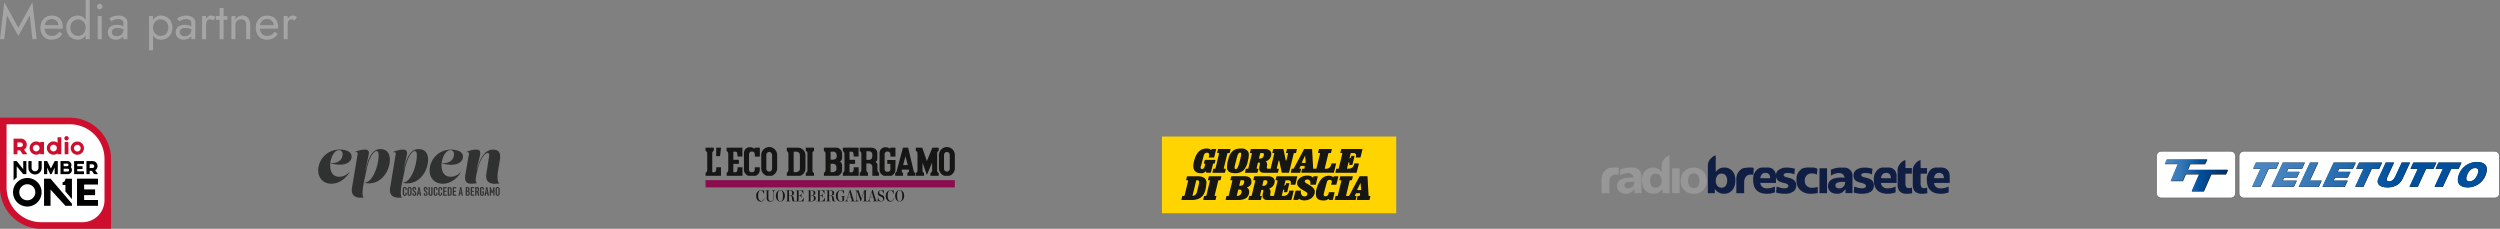 <svg xmlns="http://www.w3.org/2000/svg" xmlns:xlink="http://www.w3.org/1999/xlink" width="1194.132" height="109.272" viewBox="0 0 1194.132 109.272">
  <rect x="0" y="0" width="1194.132" height="109.272" fill="#808080" stroke="none"/>
  <defs>
    <clipPath id="clip-path">
      <rect id="Rettangolo_595" data-name="Rettangolo 595" width="119.086" height="26.073" fill="none"/>
    </clipPath>
    <clipPath id="clip-path-2">
      <rect id="Rettangolo_596" data-name="Rettangolo 596" width="119.086" height="13.756" fill="none"/>
    </clipPath>
    <clipPath id="clip-path-4">
      <rect id="Rettangolo_599" data-name="Rettangolo 599" width="166.299" height="18.333" fill="none"/>
    </clipPath>
    <clipPath id="clip-path-5">
      <rect id="Rettangolo_601" data-name="Rettangolo 601" width="111.908" height="36.656" fill="none"/>
    </clipPath>
    <clipPath id="clip-path-6">
      <rect id="Rettangolo_602" data-name="Rettangolo 602" width="86.921" height="23.215" transform="translate(0 0)" fill="none"/>
    </clipPath>
    <radialGradient id="radial-gradient" cx="0.5" cy="0.5" r="0.695" gradientTransform="translate(0.205 0.1) scale(0.591 0.8)" gradientUnits="objectBoundingBox">
      <stop offset="0" stop-color="#fff"/>
      <stop offset="0.99" stop-color="#fff"/>
    </radialGradient>
    <linearGradient id="linear-gradient" y1="0.5" x2="1" y2="0.5" gradientUnits="objectBoundingBox">
      <stop offset="0" stop-color="#4b87c2"/>
      <stop offset="0.11" stop-color="#4582be"/>
      <stop offset="0.27" stop-color="#3476b6"/>
      <stop offset="0.44" stop-color="#1861a8"/>
      <stop offset="0.56" stop-color="#004f9c"/>
      <stop offset="0.97" stop-color="#003166"/>
    </linearGradient>
    <linearGradient id="linear-gradient-2" y1="0.5" x2="1" y2="0.5" gradientUnits="objectBoundingBox">
      <stop offset="0" stop-color="#4b87c2"/>
      <stop offset="0.12" stop-color="#4582be"/>
      <stop offset="0.28" stop-color="#3476b6"/>
      <stop offset="0.47" stop-color="#1861a8"/>
      <stop offset="0.6" stop-color="#004f9c"/>
    </linearGradient>
  </defs>
  <g id="Raggruppa_820" data-name="Raggruppa 820" transform="translate(-74 -11257.768)">
    <path id="Tracciato_498" data-name="Tracciato 498" d="M4.248,14.648,9.72,24.44l5.472-9.792L16.44,26h2.04L16.44,8.36,9.72,20.528,3,8.36.96,26H3ZM25.512,26.24a6.385,6.385,0,0,0,3.084-.708,5.8,5.8,0,0,0,2.172-2.1l-1.56-.984a4.06,4.06,0,0,1-1.464,1.5,3.955,3.955,0,0,1-1.992.492,3.638,3.638,0,0,1-1.92-.48,3.018,3.018,0,0,1-1.2-1.392,5.387,5.387,0,0,1-.408-2.208,5.461,5.461,0,0,1,.24-1.68,3.375,3.375,0,0,1,.7-1.248,2.967,2.967,0,0,1,1.116-.768,3.943,3.943,0,0,1,1.476-.264,3.168,3.168,0,0,1,1.632.408,2.9,2.9,0,0,1,1.092,1.128,3.483,3.483,0,0,1,.4,1.7,1.587,1.587,0,0,1-.072.42,1.636,1.636,0,0,1-.144.372l.768-1.1H21.5V20.96h9.432q0-.048.012-.228t.012-.348a6.8,6.8,0,0,0-.624-3.024A4.514,4.514,0,0,0,28.548,15.4a5.425,5.425,0,0,0-2.8-.684,5.749,5.749,0,0,0-2.232.42,5.021,5.021,0,0,0-1.728,1.176,5.279,5.279,0,0,0-1.116,1.812,6.655,6.655,0,0,0-.4,2.352,6.523,6.523,0,0,0,.66,3,4.983,4.983,0,0,0,1.848,2.028A5.086,5.086,0,0,0,25.512,26.24ZM41.88,7.28V26H43.8V7.28Zm-9.24,13.2a6.067,6.067,0,0,0,.744,3.072,5.18,5.18,0,0,0,1.992,1.992,5.523,5.523,0,0,0,2.736.7,4.415,4.415,0,0,0,1.884-.4A4.132,4.132,0,0,0,41.46,24.7a5.339,5.339,0,0,0,.948-1.812,8.025,8.025,0,0,0,.336-2.412,8.025,8.025,0,0,0-.336-2.412,5.339,5.339,0,0,0-.948-1.812A4.132,4.132,0,0,0,40,15.116a4.415,4.415,0,0,0-1.884-.4,5.523,5.523,0,0,0-2.736.7,5.2,5.2,0,0,0-1.992,1.98A6.051,6.051,0,0,0,32.64,20.48Zm1.944,0a4.233,4.233,0,0,1,.516-2.16,3.428,3.428,0,0,1,1.38-1.344,3.95,3.95,0,0,1,1.872-.456,3.181,3.181,0,0,1,1.248.264,3.674,3.674,0,0,1,1.14.768,3.769,3.769,0,0,1,.828,1.236,4.744,4.744,0,0,1,0,3.384,3.769,3.769,0,0,1-.828,1.236,3.674,3.674,0,0,1-1.14.768,3.181,3.181,0,0,1-1.248.264,3.95,3.95,0,0,1-1.872-.456A3.428,3.428,0,0,1,35.1,22.64,4.233,4.233,0,0,1,34.584,20.48ZM47.28,10.4a1.315,1.315,0,0,0,2.256.924,1.315,1.315,0,0,0-1.86-1.86A1.254,1.254,0,0,0,47.28,10.4Zm.36,4.56V26h1.92V14.96Zm6.744,7.632a1.817,1.817,0,0,1,.288-1.032,1.856,1.856,0,0,1,.876-.672,4.083,4.083,0,0,1,1.524-.24,6.916,6.916,0,0,1,1.9.252,5.9,5.9,0,0,1,1.728.828V20.6a3.4,3.4,0,0,0-.648-.564,4.923,4.923,0,0,0-1.284-.624,6.242,6.242,0,0,0-2-.276,5.538,5.538,0,0,0-2.316.444,3.413,3.413,0,0,0-1.488,1.236,3.7,3.7,0,0,0,.012,3.792,3.443,3.443,0,0,0,1.4,1.212,4.3,4.3,0,0,0,1.884.42,5.344,5.344,0,0,0,1.836-.336,3.867,3.867,0,0,0,1.56-1.032,2.5,2.5,0,0,0,.636-1.752L59.9,21.68a2.777,2.777,0,0,1-.42,1.524,2.834,2.834,0,0,1-1.128,1.02,3.471,3.471,0,0,1-1.6.36,3.153,3.153,0,0,1-1.236-.228,1.827,1.827,0,0,1-.84-.684A1.92,1.92,0,0,1,54.384,22.592ZM54.1,17.5q.264-.192.72-.456a5.049,5.049,0,0,1,1.116-.456,5.278,5.278,0,0,1,1.476-.192,4.651,4.651,0,0,1,.96.1,2.48,2.48,0,0,1,.8.312,1.473,1.473,0,0,1,.54.588,2.06,2.06,0,0,1,.192.948V26h1.92V18.08a3.022,3.022,0,0,0-.54-1.824,3.4,3.4,0,0,0-1.512-1.14,5.983,5.983,0,0,0-2.268-.4,6.809,6.809,0,0,0-2.628.456,8.528,8.528,0,0,0-1.716.912ZM74.064,31.28V14.96h-1.92V31.28Zm9.24-10.8A6.051,6.051,0,0,0,82.56,17.4a5.228,5.228,0,0,0-1.98-1.98,5.5,5.5,0,0,0-2.748-.7,4.415,4.415,0,0,0-1.884.4,4.132,4.132,0,0,0-1.464,1.14,5.339,5.339,0,0,0-.948,1.812A8.025,8.025,0,0,0,73.2,20.48a8.025,8.025,0,0,0,.336,2.412,5.339,5.339,0,0,0,.948,1.812,4.132,4.132,0,0,0,1.464,1.14,4.415,4.415,0,0,0,1.884.4,5.5,5.5,0,0,0,2.748-.7,5.205,5.205,0,0,0,1.98-1.992A6.067,6.067,0,0,0,83.3,20.48Zm-1.944,0a4.233,4.233,0,0,1-.516,2.16,3.45,3.45,0,0,1-1.368,1.344,3.929,3.929,0,0,1-1.884.456,3.181,3.181,0,0,1-1.248-.264,3.674,3.674,0,0,1-1.14-.768,3.768,3.768,0,0,1-.828-1.236,4.744,4.744,0,0,1,0-3.384,3.768,3.768,0,0,1,.828-1.236,3.674,3.674,0,0,1,1.14-.768,3.181,3.181,0,0,1,1.248-.264,3.929,3.929,0,0,1,1.884.456,3.45,3.45,0,0,1,1.368,1.344A4.233,4.233,0,0,1,81.36,20.48Zm5.448,2.112A1.817,1.817,0,0,1,87.1,21.56a1.856,1.856,0,0,1,.876-.672,4.083,4.083,0,0,1,1.524-.24,6.916,6.916,0,0,1,1.9.252,5.9,5.9,0,0,1,1.728.828V20.6a3.4,3.4,0,0,0-.648-.564,4.923,4.923,0,0,0-1.284-.624,6.242,6.242,0,0,0-2-.276,5.538,5.538,0,0,0-2.316.444,3.413,3.413,0,0,0-1.488,1.236,3.7,3.7,0,0,0,.012,3.792,3.443,3.443,0,0,0,1.4,1.212,4.3,4.3,0,0,0,1.884.42,5.344,5.344,0,0,0,1.836-.336,3.867,3.867,0,0,0,1.56-1.032,2.5,2.5,0,0,0,.636-1.752l-.384-1.44a2.777,2.777,0,0,1-.42,1.524,2.834,2.834,0,0,1-1.128,1.02,3.471,3.471,0,0,1-1.6.36,3.153,3.153,0,0,1-1.236-.228,1.827,1.827,0,0,1-.84-.684A1.92,1.92,0,0,1,86.808,22.592ZM86.52,17.5q.264-.192.72-.456a5.049,5.049,0,0,1,1.116-.456,5.278,5.278,0,0,1,1.476-.192,4.651,4.651,0,0,1,.96.1,2.48,2.48,0,0,1,.8.312,1.473,1.473,0,0,1,.54.588,2.06,2.06,0,0,1,.192.948V26h1.92V18.08a3.022,3.022,0,0,0-.54-1.824,3.4,3.4,0,0,0-1.512-1.14,5.983,5.983,0,0,0-2.268-.4,6.809,6.809,0,0,0-2.628.456,8.528,8.528,0,0,0-1.716.912ZM99.408,14.96h-1.92V26h1.92Zm3.336,2.112,1.056-1.584a2.173,2.173,0,0,0-.948-.612,3.84,3.84,0,0,0-1.116-.156,2.4,2.4,0,0,0-1.512.6,4.382,4.382,0,0,0-1.212,1.62,5.555,5.555,0,0,0-.468,2.34h.864a5.856,5.856,0,0,1,.156-1.416,1.878,1.878,0,0,1,.564-.984,1.646,1.646,0,0,1,1.128-.36,2.046,2.046,0,0,1,.792.132A3.415,3.415,0,0,1,102.744,17.072Zm1.3-2.112v1.8h5.52v-1.8Zm1.8-3.84V26h1.92V11.12Zm12.72,8.16V26h1.92V19.04a5.214,5.214,0,0,0-.468-2.3,3.545,3.545,0,0,0-1.308-1.488,3.706,3.706,0,0,0-5.3,1.44V14.96h-1.92V26h1.92V19.28a2.907,2.907,0,0,1,.348-1.44,2.449,2.449,0,0,1,.984-.972,3.026,3.026,0,0,1,1.476-.348,2.508,2.508,0,0,1,1.3.312,1.92,1.92,0,0,1,.792.924A3.856,3.856,0,0,1,118.56,19.28Zm9.792,6.96a6.385,6.385,0,0,0,3.084-.708,5.8,5.8,0,0,0,2.172-2.1l-1.56-.984a4.06,4.06,0,0,1-1.464,1.5,3.955,3.955,0,0,1-1.992.492,3.638,3.638,0,0,1-1.92-.48,3.018,3.018,0,0,1-1.2-1.392,5.387,5.387,0,0,1-.408-2.208,5.461,5.461,0,0,1,.24-1.68,3.375,3.375,0,0,1,.7-1.248,2.967,2.967,0,0,1,1.116-.768,3.943,3.943,0,0,1,1.476-.264,3.168,3.168,0,0,1,1.632.408,2.9,2.9,0,0,1,1.092,1.128,3.483,3.483,0,0,1,.4,1.7,1.587,1.587,0,0,1-.072.42,1.637,1.637,0,0,1-.144.372l.768-1.1h-7.92V20.96h9.432q0-.048.012-.228t.012-.348a6.8,6.8,0,0,0-.624-3.024,4.514,4.514,0,0,0-1.788-1.956,5.425,5.425,0,0,0-2.8-.684,5.749,5.749,0,0,0-2.232.42,5.021,5.021,0,0,0-1.728,1.176,5.279,5.279,0,0,0-1.116,1.812,6.655,6.655,0,0,0-.4,2.352,6.523,6.523,0,0,0,.66,3,4.983,4.983,0,0,0,1.848,2.028A5.086,5.086,0,0,0,128.352,26.24ZM138.36,14.96h-1.92V26h1.92Zm3.336,2.112,1.056-1.584a2.173,2.173,0,0,0-.948-.612,3.84,3.84,0,0,0-1.116-.156,2.4,2.4,0,0,0-1.512.6,4.382,4.382,0,0,0-1.212,1.62,5.555,5.555,0,0,0-.468,2.34h.864a5.855,5.855,0,0,1,.156-1.416,1.878,1.878,0,0,1,.564-.984,1.646,1.646,0,0,1,1.128-.36,2.046,2.046,0,0,1,.792.132A3.415,3.415,0,0,1,141.7,17.072Z" transform="translate(73.04 11250.487)" fill="#a5a5a5"/>
    <g id="Raggruppa_819" data-name="Raggruppa 819" transform="translate(294 -6)">
      <g id="Raggruppa_814" data-name="Raggruppa 814" transform="translate(117 11333.987)">
        <g id="Raggruppa_736" data-name="Raggruppa 736" transform="translate(0 0)">
          <g id="Raggruppa_735" data-name="Raggruppa 735" clip-path="url(#clip-path)">
            <line id="Linea_31" data-name="Linea 31" x2="119.085" transform="translate(0 17.558)" fill="none" stroke="#8b0d4d" stroke-width="3.493"/>
          </g>
        </g>
        <g id="Raggruppa_738" data-name="Raggruppa 738" transform="translate(0 0)">
          <g id="Raggruppa_737" data-name="Raggruppa 737" clip-path="url(#clip-path-2)">
            <path id="Tracciato_370" data-name="Tracciato 370" d="M3.944.745v1.5s-.734.467-.734.891v9.138c0,.174.391.239.705.239a1.148,1.148,0,0,0,1.07-.728A7.08,7.08,0,0,0,5.137,10.1H7.378v4.248H.038V12.774s.768-.467.768-1.13V3.234c0-.6-.806-.989-.806-.989V.745Z" transform="translate(0 -0.425)" fill="#161615" fill-rule="evenodd"/>
            <path id="Tracciato_371" data-name="Tracciato 371" d="M11.83.745h2.279l-.466,4.043H11.755Z" transform="translate(-6.705 -0.425)" fill="#161615" fill-rule="evenodd"/>
            <path id="Tracciato_372" data-name="Tracciato 372" d="M30.992.745V4.983H28.663a9.609,9.609,0,0,0-.138-1.641,1.012,1.012,0,0,0-.97-.7c-.44,0-.881-.011-.881.109V6.526H29.33V8.493H26.674s-.013,3.564-.013,3.727c0,.217.214.293.818.293a1,1,0,0,0,1.033-.663,5.927,5.927,0,0,0,.151-1.749h2.38v4.27H23.488V12.73a1.489,1.489,0,0,0,.768-1.358V3.538a1.482,1.482,0,0,0-.781-1.206l0-1.587Z" transform="translate(-13.391 -0.425)" fill="#161615" fill-rule="evenodd"/>
            <path id="Tracciato_373" data-name="Tracciato 373" d="M47.748,1.014A3.137,3.137,0,0,0,45.543.258,2.758,2.758,0,0,0,42.7,3.032v8.16c0,1.086,1.07,3.031,3.815,3.031,3.1,0,3.752-2.206,3.752-3.053V9.812H47.875v1.315a1.265,1.265,0,0,1-1.4,1.054,1.239,1.239,0,0,1-1.347-1.054V3.521a1.319,1.319,0,0,1,1.353-1.228,1.377,1.377,0,0,1,1.417,1.2v1.25h2.4V.467H47.913Z" transform="translate(-24.357 -0.147)" fill="#161615" fill-rule="evenodd"/>
            <path id="Tracciato_374" data-name="Tracciato 374" d="M65.747,0a3.873,3.873,0,0,1,3.8,3.942v6.2a3.8,3.8,0,1,1-7.6,0v-6.2A3.873,3.873,0,0,1,65.747,0m0,2.353a1.428,1.428,0,0,1,1.372,1.478v6.42a1.376,1.376,0,1,1-2.744,0V3.832a1.428,1.428,0,0,1,1.372-1.478" transform="translate(-35.335 0)" fill="#161615" fill-rule="evenodd"/>
            <path id="Tracciato_375" data-name="Tracciato 375" d="M160.161.745V4.983h-2.329a9.607,9.607,0,0,0-.138-1.641,1.012,1.012,0,0,0-.97-.7c-.441,0-.881-.011-.881.109V6.526H158.5V8.493h-2.656s-.013,3.564-.013,3.727c0,.217.214.293.818.293a.994.994,0,0,0,1.032-.663,5.917,5.917,0,0,0,.151-1.749h2.38v4.27h-7.554V12.73a1.489,1.489,0,0,0,.768-1.358V3.538a1.482,1.482,0,0,0-.781-1.206l0-1.587Z" transform="translate(-87.069 -0.425)" fill="#161615" fill-rule="evenodd"/>
            <path id="Tracciato_376" data-name="Tracciato 376" d="M263.313,0a3.873,3.873,0,0,1,3.8,3.942v6.2a3.8,3.8,0,1,1-7.6,0v-6.2A3.873,3.873,0,0,1,263.313,0m0,2.353a1.428,1.428,0,0,1,1.373,1.478v6.42a1.376,1.376,0,1,1-2.745,0V3.832a1.428,1.428,0,0,1,1.372-1.478" transform="translate(-148.027 0)" fill="#161615" fill-rule="evenodd"/>
            <path id="Tracciato_377" data-name="Tracciato 377" d="M112.233,3.234c0-.6-.806-.989-.806-.989V.745h3.944v1.5s-.733.467-.733.891v8.823c0,.424.733.891.733.891v1.5h-3.944v-1.5s.806-.391.806-.989Z" transform="translate(-63.558 -0.425)" fill="#161615" fill-rule="evenodd"/>
            <path id="Tracciato_378" data-name="Tracciato 378" d="M198.516,1.014l.165-.547h2.392V4.738h-2.4V3.488a1.377,1.377,0,0,0-1.417-1.2A1.319,1.319,0,0,0,195.9,3.521v7.4a1.239,1.239,0,0,0,1.347,1.054,1.265,1.265,0,0,0,1.4-1.054V8.206h-1.488V6.346h3.932v1.86l-.052,2.965c0,.848-.655,3.053-3.752,3.053-2.745,0-3.815-1.945-3.815-3.031V3.032A2.758,2.758,0,0,1,196.311.258a3.135,3.135,0,0,1,2.206.756" transform="translate(-110.356 -0.147)" fill="#161615"/>
            <path id="Tracciato_379" data-name="Tracciato 379" d="M241.7.745h3.009v1.5s-.733.467-.733.891v8.823c0,.424.733.891.733.891v1.5h-3.944v-1.5s.806-.391.806-.989c0-.565,0-3.99,0-3.99l-2.491,5.919L237,7.87s-.006,3.664-.006,4.088.734.891.734.891v1.5h-3.944v-1.5s.806-.391.806-.989V3.234c0-.6-.806-.989-.806-.989V.745h3.085l2.209,6.413Z" transform="translate(-133.351 -0.425)" fill="#161615" fill-rule="evenodd"/>
            <path id="Tracciato_380" data-name="Tracciato 380" d="M99.265,10.931a3.758,3.758,0,0,1-3.426,3.44H90.356V12.73a1.49,1.49,0,0,0,.768-1.358V3.538a1.482,1.482,0,0,0-.781-1.206l0-1.587h5.493a3.652,3.652,0,0,1,3.426,3.892Zm-2.657-6.6c0-1.885-2.082-1.682-2.082-1.682-.44,0-.894-.011-.894.108l-.012,9.423c0,.217.214.293.818.293,0,0,2.171-.036,2.171-1.617Z" transform="translate(-51.533 -0.425)" fill="#161615" fill-rule="evenodd"/>
            <path id="Tracciato_381" data-name="Tracciato 381" d="M137.724,4.329A1.665,1.665,0,0,0,135.8,2.646l-1,0-.012,3.635c0,.217.314.215.918.215,0,0,2.015.043,2.015-1.539ZM140.3,9.162v2.374a3.011,3.011,0,0,1-3.19,2.834h-5.482V12.729a1.489,1.489,0,0,0,.768-1.358V3.537a1.483,1.483,0,0,0-.781-1.206l0-1.587h5.493a2.914,2.914,0,0,1,3.19,3.233v1.51a2.063,2.063,0,0,1-1.05,1.934,1.9,1.9,0,0,1,1.05,1.74m-2.677.95A1.665,1.665,0,0,0,135.7,8.431h-.9l-.012,3.747c0,.217.214.293.818.293,0,0,2.015-.036,2.015-1.617Z" transform="translate(-75.074 -0.425)" fill="#161615" fill-rule="evenodd"/>
            <path id="Tracciato_382" data-name="Tracciato 382" d="M179.932,8.976c0,.771-.015,2.4-.015,2.4a1.489,1.489,0,0,0,.768,1.358v1.641h-3.2V9.97a1.669,1.669,0,0,0-1.933-1.682h-.9l-.012,3.085a1.489,1.489,0,0,0,.768,1.358v1.641h-3.93V12.73a1.489,1.489,0,0,0,.768-1.358V3.538a1.483,1.483,0,0,0-.781-1.206l0-1.586H176.7c1.655,0,3.176.7,3.176,2.779V5.8a1.878,1.878,0,0,1-.955,1.806,1.5,1.5,0,0,1,1.016,1.366M177.46,4.884a1.58,1.58,0,0,1-1.8,1.682h-1l-.012-3.927c0-.217.314-.215.918-.215,0,0,1.892-.043,1.892,1.539Z" transform="translate(-97.81 -0.425)" fill="#161615" fill-rule="evenodd"/>
            <path id="Tracciato_383" data-name="Tracciato 383" d="M215.778,4.867l-1.144,4.2,2.263,0Zm-1.613,6.341a1.113,1.113,0,0,0-.192.655,1,1,0,0,0,.657.926v1.563h-3.767v-1.5s.66-.472.734-.891c.086-.488,2.982-11.212,2.982-11.212h2.482s2.557,10.724,2.642,11.212c.074.419.734.891.734.891v1.5H216.67V12.788s.806-.328.806-.926a1.111,1.111,0,0,0-.192-.655Z" transform="translate(-120.277 -0.427)" fill="#161615" fill-rule="evenodd"/>
          </g>
        </g>
        <g id="Raggruppa_740" data-name="Raggruppa 740" transform="translate(0 0)">
          <g id="Raggruppa_739" data-name="Raggruppa 739" clip-path="url(#clip-path)">
            <path id="Tracciato_384" data-name="Tracciato 384" d="M124.888,53.195c-.787,0-1.26-.675-1.26-2.588s.413-2.588,1.208-2.588,1.26.683,1.26,2.6-.42,2.581-1.208,2.581m-.022.15c1.17,0,2.153-1.14,2.153-2.746s-.953-2.723-2.153-2.723c-1.185,0-2.153,1.14-2.153,2.746s.945,2.723,2.153,2.723m-4.471,0c1.02,0,1.538-.72,1.823-1.6l-.135-.06c-.278.825-.757,1.388-1.455,1.388-.72,0-1.47-.69-1.47-2.483,0-1.838.615-2.573,1.305-2.573.623,0,1.043.578,1.44,1.643h.1V47.838h-.082l-.285.36a1.945,1.945,0,0,0-1.11-.323,2.543,2.543,0,0,0-2.288,2.783c0,1.681.923,2.686,2.16,2.686m-6.016.015h.1l.383-.36a2.235,2.235,0,0,0,1.1.33,1.558,1.558,0,0,0,1.568-1.71c0-.885-.638-1.2-1.283-1.471-.69-.285-1.163-.54-1.163-1.193a.837.837,0,0,1,.825-.923c.5,0,.885.428,1.291,1.493h.113v-1.68h-.1l-.225.285a2.176,2.176,0,0,0-.975-.24,1.5,1.5,0,0,0-1.553,1.6c0,.878.645,1.163,1.291,1.44.735.3,1.215.578,1.215,1.275a.916.916,0,0,1-.931.975c-.66,0-1.088-.615-1.538-1.681h-.113ZM110.8,51.124l.72-2.266h.03l.653,2.266Zm1.808,1.373c.128.442.045.592-.57.63v.1h2.153v-.1c-.5-.075-.6-.2-.758-.751l-1.373-4.509h-.367l-1.35,4.1c-.255.773-.465,1.043-.9,1.156v.1h1.508v-.1c-.607-.113-.683-.338-.412-1.186l.217-.668h1.493Zm-9.047.728h1.718v-.1c-.645-.105-.78-.4-.78-1.1V48.468h.03l1.65,4.772h.2l1.523-4.764h.03V52.61c0,.33-.1.495-.638.518v.1h2.13v-.1c-.547-.023-.683-.2-.683-.518V48.6c0-.315.135-.5.683-.518V48h-1.553L106.6,51.964h-.03L105.241,48H103.56v.09c.548.022.758.36.758.87v3.069c0,.7-.157.99-.758,1.1Zm-3.413-2.1.72-2.266h.03l.653,2.266Zm1.808,1.373c.127.442.045.592-.571.63v.1h2.153v-.1c-.495-.075-.6-.2-.758-.751l-1.373-4.509h-.368l-1.35,4.1c-.255.773-.465,1.043-.9,1.156v.1H100.3v-.1c-.607-.113-.683-.338-.412-1.186l.217-.668h1.493Zm-5.236.848a3.028,3.028,0,0,0,1.605-.488V51.386c0-.405.09-.488.488-.518v-.1h-2v.1c.548.03.7.2.7.518v1.523a1.085,1.085,0,0,1-.787.285c-.713,0-1.418-.705-1.418-2.6s.66-2.581,1.351-2.581c.615,0,1.028.533,1.47,1.576h.1V47.838h-.082l-.285.345a2.033,2.033,0,0,0-1.141-.308A2.523,2.523,0,0,0,94.4,50.621c0,1.785,1.065,2.723,2.318,2.723m-5.537-2.671h.435c.743,0,.915.18.983.931l.06.713c.06.675.2.952.908.952a2.722,2.722,0,0,0,.683-.1v-.082c-.54-.007-.638-.1-.728-.787l-.045-.368c-.09-.788-.315-1.268-1.268-1.32v-.023c1-.165,1.365-.69,1.365-1.328,0-.7-.495-1.268-1.823-1.268H89.682v.09c.548.022.683.2.683.518V52.61c0,.323-.135.495-.683.518v.1h2.153v-.1c-.54-.023-.653-.188-.653-.518Zm0-.143V48.146H91.6c.848,0,1.1.45,1.1,1.148,0,.765-.18,1.238-1.02,1.238ZM85.2,53.225H89.12l.037-1.741-.113-.007c-.405,1.133-.728,1.6-1.643,1.6h-.7V50.6H87c.518,0,.78.187.967,1.005h.105V49.458h-.105c-.187.81-.45,1-.967,1H86.7V48.146h.72c.773,0,1.043.45,1.44,1.516l.113-.015L88.947,48H85.2v.09c.548.022.683.2.683.518V52.61c0,.323-.135.495-.683.518Zm-2.926-.15V50.531h.54c.8,0,1.1.5,1.1,1.23,0,.9-.24,1.313-1.058,1.313Zm0-2.685V48.146h.495c.773,0,.983.458.983,1.133,0,.69-.24,1.111-.953,1.111Zm-1.5,2.836h2.108c1.418,0,1.891-.766,1.891-1.493s-.5-1.2-1.486-1.268v-.022c.908-.1,1.306-.645,1.306-1.2,0-.63-.413-1.245-1.771-1.245H80.778v.09c.548.022.683.2.683.518V52.61c0,.323-.135.495-.683.518Zm-5.671,0h3.916l.037-1.741-.113-.007c-.4,1.133-.727,1.6-1.643,1.6h-.7V50.6H76.9c.518,0,.78.187.968,1.005h.1V49.458h-.1c-.188.81-.45,1-.968,1h-.293V48.146h.72c.772,0,1.043.45,1.44,1.516l.113-.015L78.85,48H75.106v.09c.547.022.683.2.683.518V52.61c0,.323-.135.495-.683.518Zm-3.1-2.551h.435c.743,0,.915.18.983.931l.06.713c.06.675.2.952.908.952a2.722,2.722,0,0,0,.683-.1v-.082c-.54-.007-.638-.1-.728-.787l-.045-.368c-.09-.788-.315-1.268-1.268-1.32v-.023c1-.165,1.365-.69,1.365-1.328,0-.7-.495-1.268-1.823-1.268H70.508v.09c.548.022.683.2.683.518V52.61c0,.323-.135.495-.683.518v.1h2.153v-.1c-.54-.023-.653-.188-.653-.518Zm0-.143V48.146h.412c.848,0,1.1.45,1.1,1.148,0,.765-.18,1.238-1.02,1.238Zm-4.1,2.663c-.788,0-1.26-.675-1.26-2.588s.413-2.588,1.208-2.588,1.26.683,1.26,2.6-.42,2.581-1.208,2.581m-.023.15c1.171,0,2.153-1.14,2.153-2.746s-.953-2.723-2.153-2.723c-1.185,0-2.153,1.14-2.153,2.746s.945,2.723,2.153,2.723m-4.786,0c1.148,0,1.62-.668,1.62-1.7V49.189c0-.7.12-.983.735-1.1V48H63.7v.09c.653.1.84.405.84,1.1v2.386a1.732,1.732,0,0,1-.338,1.185,1.046,1.046,0,0,1-.8.338c-.72,0-1.245-.353-1.245-1.41V48.6c0-.323.09-.5.63-.518V48h-2.13v.09c.547.022.683.2.683.518v3.173c0,1.035.63,1.568,1.763,1.568m-4.6,0c1.02,0,1.538-.72,1.823-1.6l-.135-.06c-.278.825-.758,1.388-1.455,1.388-.72,0-1.47-.69-1.47-2.483,0-1.838.615-2.573,1.305-2.573.623,0,1.043.578,1.44,1.643h.1V47.838H60.02l-.285.36a1.945,1.945,0,0,0-1.11-.323,2.543,2.543,0,0,0-2.288,2.783c0,1.681.923,2.686,2.16,2.686" transform="translate(-32.135 -27.287)" fill="#161615"/>
          </g>
        </g>
      </g>
      <g id="Raggruppa_815" data-name="Raggruppa 815" transform="translate(545 11337.987)">
        <g id="Raggruppa_742" data-name="Raggruppa 742" transform="translate(0 0)" clip-path="url(#clip-path-4)">
          <path id="Tracciato_385" data-name="Tracciato 385" d="M60.53,8.726h-.018a2.616,2.616,0,0,0-2.273,2.438.992.992,0,0,0-.036.312c-.043.037-.007.152-.019.22v.091a.829.829,0,0,0,0,.385v.092c.012.074-.024.195.019.238.006.068-.016.163.018.2.206,1.444.809,2.492,2.218,2.732.035.033.121.014.183.018a1.446,1.446,0,0,0,.513,0h.018a2.77,2.77,0,0,0,2.456-2.567c.031-.031.015-.108.018-.165.042-.026.007-.128.018-.183v-.055a1.773,1.773,0,0,0,0-.569v-.073c-.011-.068.023-.182-.018-.22a1.045,1.045,0,0,0-.037-.33,2.754,2.754,0,0,0-2.328-2.566h-.018c-.025-.042-.128-.007-.183-.018h-.33c-.062.012-.17-.023-.2.018m6.894,9.35h-3.3V16.115c-.129.03-.2.168-.275.256a5.493,5.493,0,0,1-2.292,1.65,6.028,6.028,0,0,1-3.85-.037c-2.128-.806-3.247-2.789-3.391-5.61a7.476,7.476,0,0,1,.7-3.776,4.821,4.821,0,0,1,2.255-2.255,5.866,5.866,0,0,1,3.795-.312,5.037,5.037,0,0,1,2.071,1.3c.186.182.31.432.55.568,0-.98,0-1.962,0-2.86a4.839,4.839,0,0,1,.11-1.32,5.782,5.782,0,0,1,1.7-2.567,4.147,4.147,0,0,1,1.741-1.1c.145-.037.159-.073.184.165.059.572,0,1.435,0,1.98,0,5.243,0,10.724,0,15.876" transform="translate(-34.992 -0.018)" fill="#979797"/>
          <path id="Tracciato_386" data-name="Tracciato 386" d="M8.3,16.57c-.072,1.1-.126,2.208-.183,3.318A5.333,5.333,0,0,0,6.507,19.7c-1.7.114-2.546,1.41-2.732,3.1-.19,1.726.066,3.9-.037,5.793H.017V24.068a12.626,12.626,0,0,1,.312-4.217,5.834,5.834,0,0,1,1.943-2.585,3.513,3.513,0,0,1,1.558-.715,18.1,18.1,0,0,1,2.145-.183,6.883,6.883,0,0,1,2.328.2" transform="translate(0 -10.538)" fill="#979797"/>
          <path id="Tracciato_387" data-name="Tracciato 387" d="M112.156,19.2h-.018c-1.431.182-2.066,1.161-2.273,2.567v.018a.793.793,0,0,0-.037.293v.037c-.042.043-.007.165-.018.238v.074a1.659,1.659,0,0,0,0,.55v.073c.012.074-.024.2.018.239a1.043,1.043,0,0,0,.037.33c.229,1.409.862,2.413,2.328,2.585h.018a1.888,1.888,0,0,0,.587,0h.018c1.507-.173,2.118-1.244,2.328-2.713.034-.039.012-.134.018-.2.042-.037.006-.152.018-.22v-.073a1.866,1.866,0,0,0,0-.587v-.073c-.011-.074.024-.2-.018-.238-.006-.068.015-.163-.018-.2a.565.565,0,0,0-.037-.238v-.018a2.553,2.553,0,0,0-2.237-2.438h-.018c-.044-.042-.165-.007-.239-.018h-.22c-.074.012-.2-.024-.239.018m.018-2.768a6.324,6.324,0,0,1,4.675,1.577,5.883,5.883,0,0,1,1.888,4.345,6.328,6.328,0,0,1-1.54,4.657,5.81,5.81,0,0,1-4.345,1.889,6.408,6.408,0,0,1-4.712-1.54,5.71,5.71,0,0,1-1.888-4.345c-.048-3.137,1.261-4.965,3.355-5.995a6.765,6.765,0,0,1,2.567-.587" transform="translate(-68.468 -10.582)" fill="#979797"/>
          <path id="Tracciato_388" data-name="Tracciato 388" d="M28.926,23.533a1.552,1.552,0,0,0,.018-.385c-.119.021-.235.046-.348.073h-.037a5.723,5.723,0,0,0-.733.018h-.2a4.63,4.63,0,0,0-.66.018h-.055c-.068.012-.183-.023-.22.018-.072.007-.175-.017-.22.018a.75.75,0,0,0-.275.037h-.018c-.944.132-1.718.433-1.888,1.338a1.259,1.259,0,0,0,0,.55c.159.751.766,1.055,1.631,1.1h.074a.539.539,0,0,0,.311,0h.055a2.783,2.783,0,0,0,2.567-2.695Zm3.5,5.06H29.109V26.649c-.133.021-.2.167-.275.257a4.7,4.7,0,0,1-2.163,1.723,5.966,5.966,0,0,1-3.795-.147,3.4,3.4,0,0,1-2.054-2.4,3.735,3.735,0,0,1,.9-3.373c1.411-1.412,4-1.653,6.948-1.5a2.664,2.664,0,0,0-.348-1.027,2.891,2.891,0,0,0-1.155-1.008,4.879,4.879,0,0,0-2.8.073,7.075,7.075,0,0,0-2.2.953v-2.8a10.854,10.854,0,0,1,4.051-.953,25.519,25.519,0,0,1,2.6,0,3.643,3.643,0,0,1,2.64,1.32,4.245,4.245,0,0,1,.972,2.97c0,2.468-.015,5.23,0,7.865" transform="translate(-13.362 -10.571)" fill="#979797"/>
          <rect id="Rettangolo_598" data-name="Rettangolo 598" width="3.611" height="11.935" transform="translate(104.076 6.142)" fill="#111e43"/>
          <path id="Tracciato_389" data-name="Tracciato 389" d="M94.774,17.323h3.575v11.9H94.756V17.378c0-.026,0-.052.018-.055" transform="translate(-61.06 -11.163)" fill="#979797"/>
          <path id="Tracciato_390" data-name="Tracciato 390" d="M149.172,8.708a2.313,2.313,0,0,0-2.09,1.247,3.823,3.823,0,0,0-.55,2.017c-.042.025-.007.128-.018.183a3.965,3.965,0,0,0,.495,1.98,2.629,2.629,0,0,0,.825.88.747.747,0,0,1,.165.092.594.594,0,0,0,.238.128,2.739,2.739,0,0,0,.917.2.481.481,0,0,0,.293,0,2.484,2.484,0,0,0,1.32-.422,2.105,2.105,0,0,0,.532-.532,4.047,4.047,0,0,0,.678-2.182,2.384,2.384,0,0,0,0-.66,3.662,3.662,0,0,0-.55-1.852,2.344,2.344,0,0,0-.641-.66,2.517,2.517,0,0,0-1.375-.422.324.324,0,0,0-.238,0m-2.621-.862c.122-.165.285-.289.4-.458a1.04,1.04,0,0,0,.184-.183,4.423,4.423,0,0,1,3.1-1.394h.256a5.013,5.013,0,0,1,5.133,3.923c.686,2.645.035,5.733-1.412,7.095a1.755,1.755,0,0,0-.238.238,4.973,4.973,0,0,1-3.392,1.265h-.367a5.053,5.053,0,0,1-3.5-1.54,1.752,1.752,0,0,0-.238-.238,4.246,4.246,0,0,1-.367-.44c-.063-.012-.037.319-.037.477,0,.495.015,1.052-.018,1.466-1.094-.012-2.237.025-3.3-.018V4.492a4.856,4.856,0,0,1,1.485-3.043,3.363,3.363,0,0,0,.33-.33A4.013,4.013,0,0,1,146.459,0h.055c.012,2.616-.025,5.28.018,7.865.016,0,.017-.007.018-.018" transform="translate(-91.992 0)" fill="#111e43"/>
          <path id="Tracciato_391" data-name="Tracciato 391" d="M263.351,26.824a5.981,5.981,0,0,1-1.577-4.125,8.962,8.962,0,0,1,.2-2.64,5.508,5.508,0,0,1,.99-1.852,5.147,5.147,0,0,1,1.467-1.375c1.17-.661,3.238-.561,5.152-.532a4.215,4.215,0,0,1,2.218.623c-.1.9-.174,1.818-.275,2.713-.074.046-.141-.043-.2-.073a4.942,4.942,0,0,0-1.907-.44,1.66,1.66,0,0,0-.55,0,3.143,3.143,0,0,0-2.108.806,1.5,1.5,0,0,0-.22.22,3.122,3.122,0,0,0-.807,2.126.908.908,0,0,0,0,.4,3.167,3.167,0,0,0,3.245,3.282,2.127,2.127,0,0,0,.623,0,13.07,13.07,0,0,0,2.31-.385c.043.917.006,1.913.018,2.86v.018a15.728,15.728,0,0,1-2.915.367h-.532a7.014,7.014,0,0,1-4.95-1.815,1.043,1.043,0,0,0-.184-.183" transform="translate(-168.68 -10.49)" fill="#111e43"/>
          <path id="Tracciato_392" data-name="Tracciato 392" d="M312.319,23.192a2.787,2.787,0,0,1-.843.074h-.459a2.206,2.206,0,0,0-.458.018,5.309,5.309,0,0,0-2.145.422,1.438,1.438,0,0,0-.586.587,1.561,1.561,0,0,0,.018,1.357,1.172,1.172,0,0,0,.44.422,2.277,2.277,0,0,0,1.027.256,1.157,1.157,0,0,0,.458,0,2.516,2.516,0,0,0,.9-.2.431.431,0,0,0,.2-.11.741.741,0,0,1,.165-.092,3.041,3.041,0,0,0,.88-.971,2.959,2.959,0,0,0,.4-1.394.754.754,0,0,0,0-.367m-.257-6.746a3.833,3.833,0,0,1,3.776,3.74v2.237a.673.673,0,0,0,0,.348v5.866h-3.355V26.694c-.256.257-.538.648-.825.935a3,3,0,0,0-.312.312,3.964,3.964,0,0,1-2.64.99h-.367c-2.458-.133-4.036-1.146-4.217-3.557v-.183c.192-3.041,2.615-3.85,5.7-4h.953c.055.042.189.006.275.018h.293a6.823,6.823,0,0,1,.7.018,2.5,2.5,0,0,0-1.5-2.017,4.571,4.571,0,0,0-2.475-.018,7.875,7.875,0,0,0-2.53,1.063V17.436a10.336,10.336,0,0,1,4.4-.99Z" transform="translate(-195.978 -10.598)" fill="#111e43"/>
          <path id="Tracciato_393" data-name="Tracciato 393" d="M338.459,19.991c.2-3.847,5.531-4.138,9.038-3.025-.1.882-.151,1.8-.238,2.695a7.093,7.093,0,0,0-2.97-.66.745.745,0,0,0-.367,0,2.309,2.309,0,0,0-1.576.422.849.849,0,0,0-.184.752c.14.555,1.123.76,1.742.935a19.126,19.126,0,0,1,2.072.6,3.244,3.244,0,0,1,2.2,3.135v.22c-.2,2.841-2.372,3.7-5.28,3.832h-.514a12.15,12.15,0,0,1-3.831-.6c.072-.961.162-1.9.238-2.86a11.923,11.923,0,0,0,2.6.77c.954.133,2.322.16,2.786-.421a1.067,1.067,0,0,0-.165-1.375,4.834,4.834,0,0,0-1.723-.678c-1.947-.49-3.772-1.036-3.832-3.355Z" transform="translate(-218.103 -10.568)" fill="#111e43"/>
          <path id="Tracciato_394" data-name="Tracciato 394" d="M442.536,18.851a2.2,2.2,0,0,0-.953.275,2.334,2.334,0,0,0-.862.916v.018a.431.431,0,0,0-.11.2,5.718,5.718,0,0,0-.312,1.1c1.485.043,3.05.006,4.565.018a.532.532,0,0,1,.2.018,2.945,2.945,0,0,0-.441-1.7.8.8,0,0,0-.183-.239c-.012,0-.022,0-.019-.018a1.184,1.184,0,0,0-.257-.22,2.326,2.326,0,0,0-1.209-.367.994.994,0,0,0-.422,0m-5.61,3.85a6.477,6.477,0,0,1,1.21-4.675,3.726,3.726,0,0,1,2.695-1.7c.425-.034.9-.018,1.431-.018a12.4,12.4,0,0,1,2.823.11,3.746,3.746,0,0,1,2.677,3.172,28.1,28.1,0,0,1,.055,2.86v.293c.012.068-.023.183.019.22v.7c-2.494.012-5.035-.025-7.5.018a2.826,2.826,0,0,0,3.061,2.549,2.129,2.129,0,0,0,.623,0,8.333,8.333,0,0,0,3.282-.862c.043.892.006,1.864.018,2.786v.018a11.023,11.023,0,0,1-3.7.66h-.495c-3.857-.183-5.987-2.091-6.178-5.94-.012-.056.023-.158-.019-.183" transform="translate(-281.536 -10.491)" fill="#111e43"/>
          <path id="Tracciato_395" data-name="Tracciato 395" d="M399.411,7.408a4.191,4.191,0,0,1,1.944-1.118v.7c.012.416-.025.88.018,1.265v1.87h3.061V12.8h-3.061c0,.878,0,1.995,0,3.117,0,1.84-.231,3.6,1.411,3.758a3.614,3.614,0,0,0,1.723-.275c.023.907.052,1.807.092,2.7a9.487,9.487,0,0,1-2.328.293h-.477a4.448,4.448,0,0,1-3.007-1.008,1.432,1.432,0,0,0-.22-.22,4.488,4.488,0,0,1-.935-3.062c0-1.939,0-4.008,0-5.977a10.484,10.484,0,0,1,.073-1.925,5.591,5.591,0,0,1,1.448-2.53,2.015,2.015,0,0,0,.257-.257" transform="translate(-256.23 -4.053)" fill="#111e43"/>
          <path id="Tracciato_396" data-name="Tracciato 396" d="M419.773,7.408a4.184,4.184,0,0,1,1.943-1.118v.752c.012.422-.025.892.018,1.283V10.1c.984.043,2.047.006,3.062.018V12.8h-3.044c-.033,1.213-.018,2.8-.018,4.143a4.8,4.8,0,0,0,.2,1.87,1.39,1.39,0,0,0,1.209.862,3.613,3.613,0,0,0,1.723-.275c.022.907.051,1.808.092,2.7a9.487,9.487,0,0,1-2.328.293h-.477c-2.479-.066-3.905-1.209-4.125-3.538-.072-.762-.036-1.631-.037-2.512,0-1.678,0-3.5,0-5.1a4.226,4.226,0,0,1,.458-2.09,7.086,7.086,0,0,1,1.063-1.485,2.062,2.062,0,0,0,.257-.257" transform="translate(-269.35 -4.053)" fill="#111e43"/>
          <path id="Tracciato_397" data-name="Tracciato 397" d="M182.751,17.663a4.165,4.165,0,0,1,1.907-1.1,19.249,19.249,0,0,1,2.749-.22h.55a4.619,4.619,0,0,1,1.357.2c-.051,1.129-.11,2.249-.184,3.355a3.533,3.533,0,0,0-3.226.458,4,4,0,0,0-1.137,2.951c-.042.031-.007.14-.018.2v5.1h-3.74v-6.16a7.026,7.026,0,0,1,.348-2.732,6.226,6.226,0,0,1,1.21-1.87,1.045,1.045,0,0,0,.184-.183" transform="translate(-116.642 -10.532)" fill="#111e43"/>
          <path id="Tracciato_398" data-name="Tracciato 398" d="M209.252,18.868c-1.432.15-2,1.168-2.237,2.512,1.479.042,3.037.006,4.547.018a.76.76,0,0,1,.22.018c-.042-1.516-.657-2.459-2.127-2.548a.9.9,0,0,0-.4,0m-3.795-1.522A3.73,3.73,0,0,1,207,16.43a10.053,10.053,0,0,1,2.328-.11,11.474,11.474,0,0,1,2.347.092,3.392,3.392,0,0,1,1.577.843,1.021,1.021,0,0,0,.184.184A4.141,4.141,0,0,1,214.5,19.8a3.339,3.339,0,0,1,.825-1.925,1.039,1.039,0,0,0,.183-.183,6.037,6.037,0,0,1,3.648-1.357,13.292,13.292,0,0,1,4.382.568c-.07.9-.154,1.777-.22,2.677-.1.021-.2-.069-.293-.11a7.2,7.2,0,0,0-2.695-.532.763.763,0,0,0-.367,0,2.794,2.794,0,0,0-1.338.257.816.816,0,0,0-.385.99c.138.353.658.538,1.081.678.475.157.936.256,1.375.367a6.255,6.255,0,0,1,2.42,1.081,3.2,3.2,0,0,1,1.1,2.4,3.413,3.413,0,0,1-.862,2.586,1.024,1.024,0,0,0-.183.183,6.253,6.253,0,0,1-4.217,1.357h-.532a12.321,12.321,0,0,1-3.832-.605c.087-.939.174-1.879.238-2.842a17.481,17.481,0,0,0,2.383.715c1.024.18,2.742.266,3.117-.568a1.049,1.049,0,0,0,0-.843c-.334-.7-1.57-.912-2.493-1.137-1.62-.393-2.993-1.035-3.281-2.768,0-.053,0-.093-.037-.11.012.642-.024,1.332.019,1.943v1.045H207.95c-.213,0-.817-.064-.917.037-.006.006,0,.029,0,.037a2.85,2.85,0,0,0,3.062,2.493,2.254,2.254,0,0,0,.642,0,8.775,8.775,0,0,0,3.3-.862v2.768a9.807,9.807,0,0,1-3.722.7h-.495c-3.853-.172-6.018-2.13-6.178-6.013V21.123a5.939,5.939,0,0,1,1.631-3.593,1.02,1.02,0,0,0,.184-.184" transform="translate(-131.227 -10.508)" fill="#111e43"/>
          <path id="Tracciato_399" data-name="Tracciato 399" d="M371.38,18.844c-1.438.163-2.037,1.165-2.274,2.53,1.479.043,3.037.006,4.547.018a.759.759,0,0,1,.22.018c-.029-1.548-.691-2.462-2.163-2.567Zm-5.647,2.365a5.854,5.854,0,0,1,1.448-3.465,4.54,4.54,0,0,1,1.338-1.1,4.565,4.565,0,0,1,2.108-.33c.884,0,1.657-.036,2.438,0a3.486,3.486,0,0,1,1.852.587,4,4,0,0,1,1.686,3.19c.013.776-.024,1.6.019,2.347v1.228h-6.581c-.213,0-.818-.064-.917.037-.006.006,0,.029,0,.037a2.855,2.855,0,0,0,3.061,2.493,2.257,2.257,0,0,0,.642,0,8.725,8.725,0,0,0,3.3-.862v2.768a9.763,9.763,0,0,1-3.7.7h-.513c-3.892-.176-6.064-2.169-6.178-6.142Z" transform="translate(-235.679 -10.503)" fill="#111e43"/>
        </g>
      </g>
      <g id="Raggruppa_816" data-name="Raggruppa 816" transform="translate(335 11328.987)">
        <rect id="Rettangolo_600" data-name="Rettangolo 600" width="111.908" height="36.656" transform="translate(0)" fill="#ffd400"/>
        <g id="Raggruppa_745" data-name="Raggruppa 745" transform="translate(0)">
          <g id="Raggruppa_744" data-name="Raggruppa 744" clip-path="url(#clip-path-5)">
            <path id="Tracciato_400" data-name="Tracciato 400" d="M58.164,14.086l.371-1.524a.2.2,0,0,0-.224-.248H52.748a.237.237,0,0,0-.225.161L52.153,14a.2.2,0,0,0,.224.249h.459a.2.2,0,0,1,.224.249L51.342,21.57a.237.237,0,0,1-.225.162h-.628a.236.236,0,0,0-.224.161l-.37,1.524a.2.2,0,0,0,.224.248H55.68A.235.235,0,0,0,55.9,23.5l.371-1.524a.2.2,0,0,0-.224-.248h-.5a.2.2,0,0,1-.225-.248l1.72-7.074a.236.236,0,0,1,.224-.161h.672a.237.237,0,0,0,.224-.162" transform="translate(-25.772 -6.361)" fill="#161615"/>
            <path id="Tracciato_401" data-name="Tracciato 401" d="M70.407,17.674c-.848,3.378-1.338,3.97-1.966,3.97-.8,0-.708-.784.142-3.936.3-1.121.564-2.227.8-2.8.414-1.016.906-1.119,1.15-1.119.733,0,.638.856-.123,3.887M74.4,13.4a3.513,3.513,0,0,0-3.259-1.568c-1.764,0-5.049.02-6.261,5.138a14.332,14.332,0,0,0-.638,3.979c.153,1.944,1.464,2.683,4.073,2.683a5.63,5.63,0,0,0,3.964-1.517,9.291,9.291,0,0,0,1.962-4.4c.4-1.663.691-3.25.159-4.317" transform="translate(-33.181 -6.11)" fill="#161615"/>
            <path id="Tracciato_402" data-name="Tracciato 402" d="M91.026,15.507c-.258.816-.612,1.384-1.986,1.384h-.329l.61-2.484a.228.228,0,0,1,.224-.164h.893c.63,0,.821.53.588,1.264m15.6-3.194H102.3a.237.237,0,0,0-.225.161L101.7,14a.2.2,0,0,0,.225.249h.492a.2.2,0,0,1,.224.249l-.714,2.935c-.134.551-.336.548-.45-.007l-1.014-4.942a.233.233,0,0,0-.226-.168h-4.48a.236.236,0,0,0-.224.161L95.164,14a.2.2,0,0,0,.224.249h.443a.2.2,0,0,1,.224.249l-1.72,7.073a.244.244,0,0,1-.224.172h-.782c-.69,0-.894-.228-.836-.637.113-.794.52-2.135-.531-2.914a3.6,3.6,0,0,0,2.687-3.431c0-2.446-2.846-2.446-2.846-2.446H85.06a.236.236,0,0,0-.224.161L84.465,14a.2.2,0,0,0,.224.249h.46a.2.2,0,0,1,.224.249l-1.72,7.073a.236.236,0,0,1-.224.161h-.757a.237.237,0,0,0-.224.162l-.371,1.524a.2.2,0,0,0,.225.248h5.561a.235.235,0,0,0,.224-.161l.371-1.524a.2.2,0,0,0-.225-.249h-.374a.2.2,0,0,1-.225-.248l.654-2.673h.5c.229,0,.54.046.411.738-.16.863-1.4,4.118,1.988,4.118h6.426a.237.237,0,0,0,.225-.161l.37-1.524a.2.2,0,0,0-.224-.249H97.5a.2.2,0,0,1-.224-.248l.788-3.241c.134-.551.336-.548.451.006l1.072,5.227a.234.234,0,0,0,.225.168h3.117a.235.235,0,0,0,.224-.162l2.206-9.073a.236.236,0,0,1,.224-.161h.672a.235.235,0,0,0,.224-.162l.371-1.524a.2.2,0,0,0-.224-.248" transform="translate(-42.398 -6.361)" fill="#161615"/>
            <path id="Tracciato_403" data-name="Tracciato 403" d="M134.242,18.931h-1.425a.207.207,0,0,1-.205-.3l1.542-3.16.318,3.246a.218.218,0,0,1-.23.211m14.461.25h-1.949l-.162.619a2.337,2.337,0,0,1-2.4,1.93l-.686,0,1.779-7.32a.236.236,0,0,1,.224-.161h.807a.236.236,0,0,0,.224-.162l.371-1.524a.2.2,0,0,0-.224-.248h-5.711a.237.237,0,0,0-.225.161L140.381,14a.2.2,0,0,0,.224.249h.474a.2.2,0,0,1,.224.248l-1.72,7.074a.235.235,0,0,1-.224.161h-1.128a.221.221,0,0,1-.23-.2l-.493-9.019a.221.221,0,0,0-.23-.2h-3.436a.257.257,0,0,0-.205.113l-4.9,9.191a.254.254,0,0,1-.2.114h-.61a.237.237,0,0,0-.224.162l-.371,1.524a.2.2,0,0,0,.224.248h4.084a.235.235,0,0,0,.224-.161l.371-1.524A.2.2,0,0,0,132,21.73h-.328c-.2,0-.3-.133-.2-.3l.565-1.015h1.889v.788c0,.525-.362.523-.362.523h-.619a.237.237,0,0,0-.224.162l-.371,1.524a.2.2,0,0,0,.225.248l15.152-.011a.24.24,0,0,0,.224-.17l.979-4.035a.212.212,0,0,0-.224-.268" transform="translate(-65.773 -6.361)" fill="#161615"/>
            <path id="Tracciato_404" data-name="Tracciato 404" d="M36.516,17.236l-.48,1.794H36.5c.16,0,.26.113.223.252l-.286,1.076c-.252.95-.793,1.246-1.222,1.246-.937,0-.674-.946-.674-.946l1.422-5.314c.321-1.2.87-1.493,1.645-1.493,1.329,0,.922,1.493.922,1.493l-.2.786h2.46a.237.237,0,0,0,.224-.161l.9-3.657a.2.2,0,0,0-.224-.248H39.962a.275.275,0,0,0-.174.071l-.3.478a2.348,2.348,0,0,0-1.925-.785c-1.726,0-4.5.345-6,5.286-1.564,5.165.565,6.515,3.118,6.515A2.785,2.785,0,0,0,37,22.681l.233.6a.259.259,0,0,0,.205.113H39.19a.238.238,0,0,0,.224-.16l1.029-4.041a.237.237,0,0,1,.224-.16h.352a.237.237,0,0,0,.224-.16l.351-1.386c.034-.138-.066-.248-.224-.248Z" transform="translate(-16.032 -6.109)" fill="#161615"/>
            <path id="Tracciato_405" data-name="Tracciato 405" d="M183.445,16.212l.887-3.65a.2.2,0,0,0-.224-.248H174.4a.236.236,0,0,0-.225.161L173.806,14a.2.2,0,0,0,.224.249h.474a.2.2,0,0,1,.225.248l-1.72,7.074a.237.237,0,0,1-.224.162h-.748a.236.236,0,0,0-.225.161l-.371,1.524a.2.2,0,0,0,.225.249h9.7a.238.238,0,0,0,.224-.16l1.045-4.074c.035-.138-.065-.25-.224-.25h-1.939a3.293,3.293,0,0,1-1.12,2.079,3.318,3.318,0,0,1-1.637.444h-.777l.736-3.025c.571,0,.469.5.469.5l-.184.742h1.386a.236.236,0,0,0,.224-.161l.964-3.911a.2.2,0,0,0-.225-.249l-1.277,0-.121.467a1,1,0,0,1-.786.762l.588-2.425a.236.236,0,0,1,.225-.162h.845a1.842,1.842,0,0,1,1.279.347c.286.291.252.973.136,1.785h2.026a.237.237,0,0,0,.225-.161" transform="translate(-88.564 -6.361)" fill="#161615"/>
            <path id="Tracciato_406" data-name="Tracciato 406" d="M49.1,41l.371-1.524a.2.2,0,0,0-.224-.248H43.687a.236.236,0,0,0-.224.161l-.371,1.524a.2.2,0,0,0,.224.249h.475a.2.2,0,0,1,.224.249L42.3,48.484a.237.237,0,0,1-.224.161H41.42a.236.236,0,0,0-.224.161l-.371,1.524a.2.2,0,0,0,.224.248H46.5a.235.235,0,0,0,.224-.161l.371-1.524a.2.2,0,0,0-.224-.249H46.5a.2.2,0,0,1-.224-.248L48,41.323a.236.236,0,0,1,.224-.161h.657A.235.235,0,0,0,49.1,41" transform="translate(-21.087 -20.265)" fill="#161615"/>
            <path id="Tracciato_407" data-name="Tracciato 407" d="M27.7,42.257c-.264,1.561-1.008,4.4-1.008,4.4S26.3,48.59,24.52,48.59l1.829-7.429s1.587-.33,1.347,1.1m-.752-3.03H22.1a.235.235,0,0,0-.224.161l-.371,1.524a.2.2,0,0,0,.224.249h.5a.2.2,0,0,1,.224.249l-1.72,7.074a.237.237,0,0,1-.224.161h-.671a.236.236,0,0,0-.224.161l-.371,1.524a.2.2,0,0,0,.224.248h4.612c6,0,6.711-4.085,7.1-7.839.337-3.3-2.928-3.513-4.23-3.513" transform="translate(-9.937 -20.265)" fill="#161615"/>
            <path id="Tracciato_408" data-name="Tracciato 408" d="M183.112,45.845h-1.425a.207.207,0,0,1-.2-.3l1.542-3.16.317,3.246a.217.217,0,0,1-.229.211m4.385,2.8h-.4a.221.221,0,0,1-.23-.2l-.492-9.019a.222.222,0,0,0-.23-.2h-3.436a.255.255,0,0,0-.205.114l-4.9,9.19a.254.254,0,0,1-.205.114h-1.043a.2.2,0,0,1-.224-.249l1.72-7.074a.237.237,0,0,1,.224-.161h.657a.236.236,0,0,0,.225-.161l.371-1.524a.2.2,0,0,0-.225-.248h-5.561a.236.236,0,0,0-.225.161l-.37,1.524a.2.2,0,0,0,.224.248h.475a.2.2,0,0,1,.224.249l-1.72,7.074a.236.236,0,0,1-.224.161h-.652a.236.236,0,0,0-.224.162l-.371,1.524a.2.2,0,0,0,.224.249h9.6a.236.236,0,0,0,.224-.162l.371-1.524a.2.2,0,0,0-.224-.249h-.328c-.2,0-.3-.133-.205-.3l.565-1.015h1.89v.788c0,.525-.362.523-.362.523h-.619a.236.236,0,0,0-.224.162l-.37,1.524a.2.2,0,0,0,.224.249h5.685a.236.236,0,0,0,.224-.162l.371-1.524a.2.2,0,0,0-.224-.249" transform="translate(-88.171 -20.265)" fill="#161615"/>
            <path id="Tracciato_409" data-name="Tracciato 409" d="M158.379,46.579s-.057.194-.266.884a1.356,1.356,0,0,1-1.5,1.07c-.99,0-.847-.764-.526-2,.221-.856,1.328-4.924,1.328-4.924a1.231,1.231,0,0,1,1.229-.9c1.313,0,1.1.992,1.1.992l-.368,1.344H161.7a.236.236,0,0,0,.224-.162l.941-3.656a.2.2,0,0,0-.224-.248h-1.729a.273.273,0,0,0-.173.071l-.323.333a3.852,3.852,0,0,0-1.9-.639c-1.726,0-4.075.4-5.769,5.286a8.914,8.914,0,0,0-.588,3.831c.15,1.943,1.315,2.684,3.869,2.684a3.271,3.271,0,0,0,2.146-.775l.3.538h1.59a.237.237,0,0,0,.224-.161l.736-3.312a.206.206,0,0,0-.224-.251Z" transform="translate(-78.593 -20.013)" fill="#161615"/>
            <path id="Tracciato_410" data-name="Tracciato 410" d="M94.36,42.421c-.259.816-.612,1.384-1.985,1.384h-.33l.61-2.483a.228.228,0,0,1,.224-.165h.893c.629,0,.82.53.588,1.264m14.162-3.194H99.038a.235.235,0,0,0-.224.161l-.371,1.524a.2.2,0,0,0,.224.249h.474a.2.2,0,0,1,.224.249l-1.72,7.074a.237.237,0,0,1-.224.161h-.758c-.69,0-.921,0-.837-.626.106-.8.521-2.136-.53-2.915a3.6,3.6,0,0,0,2.686-3.431c0-2.446-2.846-2.446-2.846-2.446H88.394a.238.238,0,0,0-.225.161l-.37,1.524a.2.2,0,0,0,.225.249h.459a.2.2,0,0,1,.224.249l-1.72,7.074a.236.236,0,0,1-.224.161h-.757a.237.237,0,0,0-.224.161l-.371,1.524a.2.2,0,0,0,.225.248H91.2a.237.237,0,0,0,.225-.162l.37-1.523a.2.2,0,0,0-.224-.249h-.375a.2.2,0,0,1-.224-.248l.654-2.673h.5c.229,0,.54.046.411.738-.161.864-1.4,4.118,1.988,4.118h11.256A.236.236,0,0,0,106,50.42l1.045-4.074c.036-.138-.065-.251-.224-.251h-1.939a2.574,2.574,0,0,1-2.756,2.523h-.777l.736-3.025c.571,0,.469.5.469.5l-.184.742h1.386a.237.237,0,0,0,.224-.161l.963-3.911a.2.2,0,0,0-.224-.249l-1.277,0-.121.467a1,1,0,0,1-.786.762l.589-2.425a.236.236,0,0,1,.224-.161h.845a1.84,1.84,0,0,1,1.278.346c.287.291.253.974.137,1.786h2.026a.236.236,0,0,0,.224-.162l.888-3.65a.2.2,0,0,0-.224-.248" transform="translate(-44.12 -20.265)" fill="#161615"/>
            <path id="Tracciato_411" data-name="Tracciato 411" d="M71.74,42.384c-.259.816-.612,1.385-1.985,1.385h-.33l.61-2.484a.228.228,0,0,1,.224-.164h.892c.63,0,.821.53.589,1.264m-3.495,6.192.706-2.864a.234.234,0,0,1,.219-.161c1.127,0,1.374.325,1.374.845a1.961,1.961,0,0,1-2.3,2.18m7.024-6.608c0-1.979-1.2-2.761-3.292-2.761H65.825a.236.236,0,0,0-.224.162L65.23,40.9a.2.2,0,0,0,.224.248h.473a.2.2,0,0,1,.224.248l-1.72,7.074a.237.237,0,0,1-.225.161h-.666a.236.236,0,0,0-.224.162l-.371,1.524a.2.2,0,0,0,.225.249H68.7c1.492,0,5.507-.027,5.507-4.149A2.191,2.191,0,0,0,73,44.571s2.268-.5,2.268-2.6" transform="translate(-32.515 -20.255)" fill="#161615"/>
            <path id="Tracciato_412" data-name="Tracciato 412" d="M141.269,38.9h-1.656a.237.237,0,0,0-.225.161l-.114.469a4.036,4.036,0,0,0-2.723-.939c-2.914,0-4.919,1.742-4.919,3.731s3.375,3.49,4.13,3.955.79.859.79,1.135a1.234,1.234,0,0,1-1.361,1.1c-1.777,0-1.823-1.878-1.748-2.751H131.1a.24.24,0,0,0-.224.17l-1.026,4.05a.2.2,0,0,0,.224.248h1.939a.252.252,0,0,0,.211-.125l.211-.444A5.037,5.037,0,0,0,135,50.43c3.286,0,5.1-2.072,5.1-4.243s-3.6-3.508-4.429-4.215c-.681-.578-.354-1.494.924-1.494,1.426,0,1.48,1.378,1.417,2.463v0h2.372a.236.236,0,0,0,.225-.162l.884-3.635a.2.2,0,0,0-.224-.248" transform="translate(-67.079 -19.935)" fill="#161615"/>
          </g>
        </g>
      </g>
      <g id="Raggruppa_817" data-name="Raggruppa 817" transform="translate(-68 11334.987)">
        <g id="Raggruppa_747" data-name="Raggruppa 747" transform="translate(0 0)" clip-path="url(#clip-path-6)">
          <path id="Tracciato_413" data-name="Tracciato 413" d="M2240.49,1002.6v.311a.279.279,0,0,1-.294.3.276.276,0,0,1-.293-.3v-.411a.313.313,0,0,0-.334-.358c-.206,0-.328.117-.328.358v2.488c0,.241.123.358.328.358a.313.313,0,0,0,.334-.358v-.411a.276.276,0,0,1,.293-.3.279.279,0,0,1,.294.3v.311a.938.938,0,1,1-1.872,0V1002.6a.938.938,0,1,1,1.872,0" transform="translate(-2198.22 -983.534)" fill="#303131"/>
          <path id="Tracciato_414" data-name="Tracciato 414" d="M2363.149,1002.588a.974.974,0,1,1,1.948,0v2.312a.974.974,0,1,1-1.948,0Zm1.326-.088a.352.352,0,1,0-.7,0v2.488a.352.352,0,1,0,.7,0Z" transform="translate(-2320.504 -983.533)" fill="#303131"/>
          <path id="Tracciato_415" data-name="Tracciato 415" d="M2490.959,1004.76a.266.266,0,0,1,.287-.3.278.278,0,0,1,.3.3v.141c0,.258.082.458.346.458.24,0,.34-.176.34-.464a1.181,1.181,0,0,0-.516-.921,1.849,1.849,0,0,1-.786-1.367.873.873,0,0,1,.927-1,.852.852,0,0,1,.9.921v.205a.273.273,0,0,1-.294.288.276.276,0,0,1-.293-.288v-.188c0-.252-.106-.4-.317-.4-.229,0-.317.164-.317.417a1.145,1.145,0,0,0,.481.863,2.03,2.03,0,0,1,.821,1.414.954.954,0,0,1-.962,1.044.887.887,0,0,1-.921-.956Z" transform="translate(-2445.979 -983.534)" fill="#303131"/>
          <path id="Tracciato_416" data-name="Tracciato 416" d="M2612.494,1006.758a.3.3,0,0,1-.293.375.314.314,0,0,1-.311-.293l-.1-.716h-.616l-.094.716a.307.307,0,0,1-.311.293.3.3,0,0,1-.293-.375l.68-3.556c.041-.2.141-.293.329-.293s.288.094.329.293Zm-1.244-1.174h.469l-.211-1.572c-.006-.053-.018-.123-.024-.2-.006.076-.017.153-.023.2Z" transform="translate(-2563.359 -984.811)" fill="#303131"/>
          <path id="Tracciato_417" data-name="Tracciato 417" d="M2790.413,1004.76a.266.266,0,0,1,.287-.3.277.277,0,0,1,.3.3v.141c0,.258.082.458.346.458.241,0,.34-.176.34-.464a1.18,1.18,0,0,0-.516-.921,1.848,1.848,0,0,1-.786-1.367.873.873,0,0,1,.927-1,.852.852,0,0,1,.9.921v.205a.272.272,0,0,1-.293.288.276.276,0,0,1-.293-.288v-.188c0-.252-.106-.4-.317-.4-.229,0-.317.164-.317.417a1.146,1.146,0,0,0,.481.863,2.03,2.03,0,0,1,.822,1.414.954.954,0,0,1-.962,1.044.887.887,0,0,1-.921-.956Z" transform="translate(-2740.029 -983.534)" fill="#303131"/>
          <path id="Tracciato_418" data-name="Tracciato 418" d="M2920.426,1006.178a.968.968,0,1,1-1.937,0v-2.957a.311.311,0,1,1,.622,0v3.039a.346.346,0,1,0,.692,0v-3.039a.3.3,0,0,1,.311-.311.3.3,0,0,1,.311.311Z" transform="translate(-2865.823 -984.812)" fill="#303131"/>
          <path id="Tracciato_419" data-name="Tracciato 419" d="M3054.97,1002.6v.311a.279.279,0,0,1-.293.3.276.276,0,0,1-.293-.3v-.411a.313.313,0,0,0-.334-.358c-.205,0-.329.117-.329.358v2.488c0,.241.124.358.329.358a.313.313,0,0,0,.334-.358v-.411a.276.276,0,0,1,.293-.3.279.279,0,0,1,.293.3v.311a.937.937,0,1,1-1.872,0V1002.6a.937.937,0,1,1,1.872,0" transform="translate(-2998.002 -983.534)" fill="#303131"/>
          <path id="Tracciato_420" data-name="Tracciato 420" d="M3179.5,1002.6v.311a.279.279,0,0,1-.293.3.275.275,0,0,1-.293-.3v-.411a.313.313,0,0,0-.335-.358c-.205,0-.329.117-.329.358v2.488c0,.241.123.358.329.358a.313.313,0,0,0,.335-.358v-.411a.275.275,0,0,1,.293-.3.279.279,0,0,1,.293.3v.311a.937.937,0,1,1-1.872,0V1002.6a.937.937,0,1,1,1.872,0" transform="translate(-3120.285 -983.534)" fill="#303131"/>
          <path id="Tracciato_421" data-name="Tracciato 421" d="M3306.712,1006.473a.3.3,0,0,1,.311-.311h1.174a.265.265,0,0,1,.276.276.262.262,0,0,1-.276.276h-.863v1.2H3308a.268.268,0,0,1,.276.276.265.265,0,0,1-.276.276h-.669v1.256h.868a.276.276,0,0,1,0,.552h-1.179a.3.3,0,0,1-.311-.311Z" transform="translate(-3247.04 -988.005)" fill="#303131"/>
          <path id="Tracciato_422" data-name="Tracciato 422" d="M3426.026,1006.162h.54a.973.973,0,0,1,1.068,1.086v1.936a.973.973,0,0,1-1.068,1.085h-.54a.3.3,0,0,1-.311-.311v-3.485a.3.3,0,0,1,.311-.311m.546,3.562a.4.4,0,0,0,.44-.446v-2.124a.4.4,0,0,0-.44-.446h-.234v3.016Z" transform="translate(-3363.895 -988.005)" fill="#303131"/>
          <path id="Tracciato_423" data-name="Tracciato 423" d="M3560,1006.473a.3.3,0,0,1,.311-.311h1.174a.265.265,0,0,1,.276.276.262.262,0,0,1-.276.276h-.863v1.2h.669a.268.268,0,0,1,.276.276.265.265,0,0,1-.276.276h-.669v1.256h.868a.276.276,0,1,1,0,.552h-1.179a.3.3,0,0,1-.311-.311Z" transform="translate(-3495.757 -988.005)" fill="#303131"/>
          <path id="Tracciato_424" data-name="Tracciato 424" d="M3717.333,1006.758a.3.3,0,0,1-.293.375.314.314,0,0,1-.311-.293l-.1-.716h-.616l-.094.716a.307.307,0,0,1-.311.293.3.3,0,0,1-.294-.375l.681-3.556c.041-.2.141-.293.328-.293s.288.094.329.293Zm-1.244-1.174h.469l-.211-1.572c-.006-.053-.017-.123-.023-.2-.006.076-.017.153-.023.2Z" transform="translate(-3648.261 -984.811)" fill="#303131"/>
          <path id="Tracciato_425" data-name="Tracciato 425" d="M3903.353,1006.472a.3.3,0,0,1,.311-.311h.622a.791.791,0,0,1,.9.857v.464a.776.776,0,0,1-.346.669.725.725,0,0,1,.452.733v.481a.876.876,0,0,1-.95.9h-.675a.3.3,0,0,1-.311-.311Zm1.215.6c0-.252-.094-.364-.346-.364h-.252v1.185h.276a.309.309,0,0,0,.323-.346Zm.106,1.772a.354.354,0,0,0-.382-.4h-.322v1.285h.3a.352.352,0,0,0,.4-.4Z" transform="translate(-3832.914 -988.004)" fill="#303131"/>
          <path id="Tracciato_426" data-name="Tracciato 426" d="M4035.038,1006.473a.3.3,0,0,1,.311-.311h1.174a.265.265,0,0,1,.275.276.262.262,0,0,1-.275.276h-.863v1.2h.669a.268.268,0,0,1,.276.276.265.265,0,0,1-.276.276h-.669v1.256h.868a.276.276,0,1,1,0,.552h-1.179a.3.3,0,0,1-.311-.311Z" transform="translate(-3962.222 -988.005)" fill="#303131"/>
          <path id="Tracciato_427" data-name="Tracciato 427" d="M4155.122,1008.92c-.042-.194-.141-.287-.323-.287h-.135v1.385a.311.311,0,0,1-.622,0v-3.544a.3.3,0,0,1,.311-.311h.594c.634,0,.95.287.95.874v.557a.822.822,0,0,1-.476.781.739.739,0,0,1,.358.575l.2,1a.773.773,0,0,1,.011.088.28.28,0,0,1-.316.287c-.182,0-.265-.1-.305-.276Zm.152-1.819a.337.337,0,0,0-.37-.387h-.241v1.373h.259c.234,0,.352-.176.352-.411Z" transform="translate(-4079.078 -988.005)" fill="#303131"/>
          <path id="Tracciato_428" data-name="Tracciato 428" d="M4281.979,1003.71h.481a.252.252,0,0,1,.282.282v.909a.889.889,0,0,1-.957.98.9.9,0,0,1-.939-.968v-2.329a.872.872,0,0,1,.962-.974.852.852,0,0,1,.922.974v.217a.3.3,0,0,1-.6,0v-.305a.312.312,0,0,0-.329-.352.318.318,0,0,0-.334.358v2.494a.321.321,0,0,0,.34.364.328.328,0,0,0,.346-.37v-.728h-.175a.276.276,0,1,1,0-.552" transform="translate(-4203.594 -983.534)" fill="#303131"/>
          <path id="Tracciato_429" data-name="Tracciato 429" d="M4405.665,1006.758a.3.3,0,0,1-.294.375.314.314,0,0,1-.311-.293l-.1-.716h-.616l-.094.716a.307.307,0,0,1-.311.293.3.3,0,0,1-.293-.375l.68-3.556c.041-.2.141-.293.329-.293s.288.094.329.293Zm-1.245-1.174h.469l-.211-1.572c-.006-.053-.018-.123-.024-.2-.005.076-.017.153-.023.2Z" transform="translate(-4324.17 -984.811)" fill="#303131"/>
          <path id="Tracciato_430" data-name="Tracciato 430" d="M4541.424,1003.138c.041-.135.106-.229.265-.229.182,0,.264.106.264.282v3.65a.282.282,0,1,1-.563,0v-2.013l-.287.88a.3.3,0,0,1-.587,0l-.288-.88v2.013a.282.282,0,1,1-.562,0v-3.65c0-.182.088-.282.264-.282a.264.264,0,0,1,.271.229l.61,2.083Z" transform="translate(-4457.742 -984.811)" fill="#303131"/>
          <path id="Tracciato_431" data-name="Tracciato 431" d="M4694.432,1002.588a.974.974,0,1,1,1.948,0v2.312a.974.974,0,1,1-1.948,0Zm1.325-.088a.352.352,0,1,0-.7,0v2.488a.352.352,0,1,0,.7,0Z" transform="translate(-4609.717 -983.533)" fill="#303131"/>
          <path id="Tracciato_432" data-name="Tracciato 432" d="M11.644,14.536a1.747,1.747,0,0,0-1.733-1.956c-2.311,0-4,3.644-4.178,6.711-.178,3.2.933,6,4.311,6a6.158,6.158,0,0,0,4.667-2.133l.178.089c-1.911,3.156-5.111,5.378-8.622,5.378C2.622,28.625,0,26.181,0,22.136a10.068,10.068,0,0,1,10.133-9.822c2.356,0,5.822.578,5.822,3.378,0,2.222-2.578,5.156-10.044,3.2l.044-.133c4.089.267,5.689-2.089,5.689-4.222" transform="translate(0 -12.092)" fill="#303131"/>
          <path id="Tracciato_433" data-name="Tracciato 433" d="M896.466,2.932l-1.511,6.844.133.044C896.777,1.954,899.311,0,902.155,0s4.489,1.822,4.489,5.067c0,4.889-3.644,11.289-9.956,11.289a5.852,5.852,0,0,1-2.044-.267l.044-.089c3.733-.178,6.533-8.044,6.578-12.889,0-1.289-.267-2.178-.889-2.178-1.689,0-3.822,3.556-4.889,8.933l-1.378,6.667c-.444,2.222-.933,6,.089,6.489l-.089.089c-2.178.311-6.356.222-5.556-4.667l2.711-16.178c.089-.622-.4-1.067-1.244-.8l-.133-.044a12.422,12.422,0,0,1,4.622-1.2c1.689,0,2.444.667,1.956,2.711" transform="translate(-872.422 0.001)" fill="#303131"/>
          <path id="Tracciato_434" data-name="Tracciato 434" d="M1905.758,2.932l-1.511,6.844.133.044C1906.069,1.954,1908.6,0,1911.446,0c2.889,0,4.489,1.822,4.489,5.067,0,4.889-3.645,11.289-9.956,11.289a5.851,5.851,0,0,1-2.044-.267l.044-.089c3.734-.178,6.533-8.044,6.578-12.889,0-1.289-.267-2.178-.889-2.178-1.689,0-3.822,3.556-4.889,8.933l-1.378,6.667c-.445,2.222-.933,6,.089,6.489l-.089.089c-2.222.311-6.444.222-5.6-4.667l2.667-16.133c.089-.622-.4-1.067-1.244-.8l-.089-.089a12.423,12.423,0,0,1,4.622-1.2c1.733,0,2.444.667,2,2.711" transform="translate(-1863.447 0.001)" fill="#303131"/>
          <path id="Tracciato_435" data-name="Tracciato 435" d="M2959.686,16.955A1.747,1.747,0,0,0,2957.953,15c-2.311,0-4,3.644-4.178,6.711-.178,3.2.978,6,4.311,6a6.159,6.159,0,0,0,4.667-2.133l.178.089c-1.912,3.156-5.111,5.378-8.622,5.378-3.645,0-6.267-2.4-6.267-6.444a10.068,10.068,0,0,1,10.133-9.822c2.355,0,5.822.578,5.822,3.378,0,2.222-2.577,5.156-10.044,3.2l.044-.133c4.089.222,5.689-2.133,5.689-4.267" transform="translate(-2894.842 -14.51)" fill="#303131"/>
          <path id="Tracciato_436" data-name="Tracciato 436" d="M3889.725,14.4c.089-.622-.4-1.067-1.244-.8l-.089-.089a12.419,12.419,0,0,1,4.622-1.2c1.734,0,2.4.622,2,2.711l-1.644,6.844.133.044c2.044-7.733,5.066-9.556,7.777-9.556,3.778,0,3.556,3.111,3.156,5.2l-.711,4.311c-.445,2.578-.711,6,.622,6.489l-.089.089a12.15,12.15,0,0,1-2.222.222c-2.489,0-4.578-1.067-4-4.889l1.2-7.511c.222-1.422.222-2.311-.534-2.311-1.688,0-3.778,3.467-4.889,8-.533,2.089-1.378,5.867-.311,6.356l-.089.089a19.575,19.575,0,0,1-2.534.222c-2.4,0-3.467-1.022-2.8-4.756Z" transform="translate(-3817.725 -12.092)" fill="#303131"/>
        </g>
      </g>
      <g id="Livello_2" data-name="Livello 2" transform="translate(810 11335.987)">
        <path id="Tracciato_437" data-name="Tracciato 437" d="M38.063,20.269a2.324,2.324,0,0,1-2.348,2.3H2.548A2.324,2.324,0,0,1,.2,20.269V2.5A2.324,2.324,0,0,1,2.548.2h33.17a2.324,2.324,0,0,1,2.348,2.3V20.269Z" transform="translate(-0.2 -0.2)" stroke="#707173" stroke-miterlimit="10" stroke-width="0.4" fill="url(#radial-gradient)"/>
        <path id="Tracciato_438" data-name="Tracciato 438" d="M221.985,20.269a2.324,2.324,0,0,1-2.348,2.3H99.878a2.324,2.324,0,0,1-2.348-2.3V2.5A2.324,2.324,0,0,1,99.878.2H219.636a2.324,2.324,0,0,1,2.348,2.3V20.269Z" transform="translate(-58.053 -0.2)" fill="#fff" stroke="#707173" stroke-miterlimit="10" stroke-width="0.4"/>
        <g id="Raggruppa_749" data-name="Raggruppa 749" transform="translate(45.796 5.184)">
          <path id="Tracciato_439" data-name="Tracciato 439" d="M117.105,16.629h-3.533l1.379-2.969h10.988l-1.379,2.969h-3.533l-4,8.615H113.11l4-8.615Z" transform="translate(-113.11 -13.384)" fill="#1a171b"/>
          <path id="Tracciato_440" data-name="Tracciato 440" d="M141.326,13.66h10.525l-1.359,2.969h-6.6l-.677,1.444h6.117l-1.274,2.758h-6.137l-.677,1.444h6.741l-1.379,2.969H135.94l5.39-11.584Z" transform="translate(-126.68 -13.384)" fill="#1a171b"/>
          <path id="Tracciato_441" data-name="Tracciato 441" d="M173.4,13.66h3.922l-4,8.615h5.638l-1.379,2.969h-9.56L173.4,13.66Z" transform="translate(-145.754 -13.384)" fill="#1a171b"/>
          <path id="Tracciato_442" data-name="Tracciato 442" d="M201.266,13.66h10.525l-1.359,2.969h-6.6l-.677,1.444h6.116L208,20.831h-6.137l-.677,1.444h6.741l-1.379,2.969H195.88l5.39-11.584Z" transform="translate(-162.308 -13.384)" fill="#1a171b"/>
          <path id="Tracciato_443" data-name="Tracciato 443" d="M238.465,16.629h-3.533l1.379-2.969H247.3l-1.379,2.969h-3.533l-4,8.615H234.47l4-8.615Z" transform="translate(-185.246 -13.384)" fill="#1a171b"/>
          <path id="Tracciato_444" data-name="Tracciato 444" d="M272.859,21.318c-1.367,2.92-4.024,4.2-7.232,4.2-3.817,0-5.005-1.687-4.571-3.537a7.548,7.548,0,0,1,.365-.941l3.435-7.382h3.922l-2.937,6.327a8.525,8.525,0,0,0-.458,1.119c-.085.357-.466,1.525,1.119,1.525s2.438-1.33,3.022-2.612l2.961-6.36h3.922l-3.553,7.658Z" transform="translate(-200.998 -13.384)" fill="#1a171b"/>
          <path id="Tracciato_445" data-name="Tracciato 445" d="M302.455,16.629h-3.533L300.3,13.66h10.988l-1.379,2.969h-3.533l-4,8.615H298.46l4-8.615Z" transform="translate(-223.282 -13.384)" fill="#1a171b"/>
          <path id="Tracciato_446" data-name="Tracciato 446" d="M332.005,16.629h-3.533l1.379-2.969h10.988l-1.379,2.969h-3.533l-4,8.615H328.01L332,16.629Z" transform="translate(-240.846 -13.384)" fill="#1a171b"/>
          <path id="Tracciato_447" data-name="Tracciato 447" d="M364.419,12.98c3.6,0,5.431,1.541,4.6,5.078a9.183,9.183,0,0,1-8.818,7.057c-3.6,0-5.386-1.736-4.6-5.078A9.183,9.183,0,0,1,364.419,12.98Zm-3.431,9.248c2.352,0,3.719-2.531,4.125-4.251.247-1.055.053-2.109-1.48-2.109-2.352,0-3.719,2.531-4.125,4.251-.247,1.055-.049,2.109,1.484,2.109Z" transform="translate(-257.137 -12.98)" fill="#1a171b"/>
        </g>
        <g id="Raggruppa_750" data-name="Raggruppa 750" transform="translate(3.955 3.878)">
          <path id="Tracciato_448" data-name="Tracciato 448" d="M11.352,10.19l-.982,2.17H16.6l-3.4,8.1h5.755l1.4-3.216h6.433L23.2,25.416h5.78l3.549-8.144h7.029l.945-2.129H21.342L22.493,12.4h7.062l1.083-2.215Z" transform="translate(-10.2 -10.016)" fill="#1a171b"/>
          <path id="Tracciato_449" data-name="Tracciato 449" d="M10.936,9.76,9.95,11.93h6.23l-3.4,8.092h5.76l1.391-3.216h6.433l-3.577,8.181h5.78l3.549-8.149h7.029l.945-2.129H20.922l1.152-2.738h7.062L30.218,9.76Z" transform="translate(-9.95 -9.76)" fill="url(#linear-gradient)"/>
        </g>
        <path id="Tracciato_450" data-name="Tracciato 450" d="M116.785,16.065h-3.533l1.379-2.969h10.988l-1.379,2.969h-3.533l-4,8.615H112.79ZM127.436,13.1h10.525L136.6,16.065H130l-.677,1.444h6.116l-1.274,2.758h-6.137l-.677,1.444H134.1l-1.379,2.969H122.05L127.44,13.1Zm13,0h3.922l-4,8.615H146l-1.379,2.969h-9.56l5.37-11.584Zm11.308,0h10.525l-1.359,2.969h-6.6l-.677,1.444h6.116l-1.274,2.758h-6.137l-.677,1.444h6.741l-1.379,2.969H146.362l5.39-11.584Zm14.265,2.969H162.48l1.379-2.969h10.988l-1.379,2.969h-3.533l-4,8.615h-3.922l4-8.615Zm18.637,4.689c-1.367,2.92-4.024,4.2-7.232,4.2-3.817,0-5.005-1.687-4.571-3.537a7.548,7.548,0,0,1,.365-.941l3.435-7.382h3.922l-2.937,6.327a8.524,8.524,0,0,0-.458,1.119c-.085.357-.466,1.525,1.119,1.525s2.438-1.33,3.026-2.612l2.961-6.36H188.2l-3.553,7.658Zm7.313-4.689h-3.533L189.81,13.1H200.8l-1.379,2.969h-3.533l-4,8.615h-3.922Zm11.986,0h-3.533L201.8,13.1h10.988L211.4,16.065h-3.533l-4,8.615h-3.922l3.991-8.615Zm16.123-3.245c3.6,0,5.431,1.541,4.6,5.078a9.183,9.183,0,0,1-8.818,7.057c-3.6,0-5.386-1.736-4.6-5.078A9.183,9.183,0,0,1,220.072,12.82Zm-3.431,9.248c2.352,0,3.719-2.531,4.125-4.251.247-1.055.053-2.109-1.48-2.109-2.352,0-3.719,2.531-4.125,4.251-.247,1.055-.049,2.109,1.485,2.109Z" transform="translate(-67.123 -7.701)" fill="url(#linear-gradient-2)"/>
      </g>
      <g id="Raggruppa_818" data-name="Raggruppa 818" transform="translate(-1428.282 892)">
        <path id="Tracciato_481" data-name="Tracciato 481" d="M44.33,43.01V77.091s3.034,16.483,18.251,16.322,31.268,0,31.268,0V59.544S93.8,43.01,71.954,43.01Z" transform="translate(1165.614 10386.978)" fill="#fff"/>
        <g id="Raggruppa_806" data-name="Raggruppa 806" transform="translate(1208.282 10427.987)">
          <g id="Raggruppa_801" data-name="Raggruppa 801" transform="translate(0 0)">
            <g id="Raggruppa_800" data-name="Raggruppa 800">
              <path id="Tracciato_482" data-name="Tracciato 482" d="M81.4,81.4H48.042A19.715,19.715,0,0,1,28.35,61.71V28.35H61.71A19.715,19.715,0,0,1,81.4,48.042ZM31.488,31.488V61.71A16.554,16.554,0,0,0,48.042,78.265h19.7A10.522,10.522,0,0,0,78.265,67.743v-19.7A16.554,16.554,0,0,0,61.71,31.488Z" transform="translate(-28.35 -28.35)" fill="#ce0e2d"/>
            </g>
          </g>
          <g id="Raggruppa_802" data-name="Raggruppa 802" transform="translate(6.226 28.798)">
            <path id="Tracciato_483" data-name="Tracciato 483" d="M101.866,312.138a6.818,6.818,0,1,1-6.808-6.828A6.8,6.8,0,0,1,101.866,312.138Zm-2.986,0a3.832,3.832,0,1,0-3.822,3.822A3.84,3.84,0,0,0,98.879,312.138Z" transform="translate(-88.23 -305.31)"/>
            <path id="Tracciato_484" data-name="Tracciato 484" d="M385.612,311.357v2.309h5.235v2.767h-5.235v2.309h6.629v2.766H382.22V308.57h10.02v2.787Z" transform="translate(-351.652 -308.231)"/>
          </g>
          <g id="Raggruppa_803" data-name="Raggruppa 803" transform="translate(21.036 29.135)">
            <path id="Tracciato_485" data-name="Tracciato 485" d="M233.765,308.56h-3.1V321.5h3.1v-7.743l7.107,7.743h3.106v-1l-3.291-3.847Z" transform="translate(-230.66 -308.559)"/>
            <path id="Tracciato_486" data-name="Tracciato 486" d="M317.947,308.551h-.635s-.038,1.65-1.341,1.65v1.375h1.341v3.1l3.106,3.631v-9.75h-2.471Z" transform="translate(-307.1 -308.55)"/>
          </g>
          <g id="Raggruppa_804" data-name="Raggruppa 804" transform="translate(6.488 20.722)">
            <path id="Tracciato_487" data-name="Tracciato 487" d="M95.359,231.529l-3.111-3.889h-1.5v6.242h0V236.9a8.625,8.625,0,0,1,1.5-1.377v-1.642h0v-3.735l3.111,3.735h1.5V227.64h-1.5Z" transform="translate(-90.75 -227.64)"/>
            <path id="Tracciato_488" data-name="Tracciato 488" d="M163.63,230.7a1.653,1.653,0,1,1-3.293,0V227.64H158.81V230.7a3.178,3.178,0,1,0,6.348,0V227.64H163.63Z" transform="translate(-151.733 -227.64)"/>
            <path id="Tracciato_489" data-name="Tracciato 489" d="M233.934,231.174l-1.768-3.505v-.029H230.66v6.242h1.507v-3.159l1.441,3.159h.653l1.469-3.188v3.188h1.5V227.64h-1.5Z" transform="translate(-216.112 -227.64)"/>
            <path id="Tracciato_490" data-name="Tracciato 490" d="M311.485,229.5a1.825,1.825,0,0,0-1.863-1.863H306.28v6.242H309.8a1.944,1.944,0,0,0,1.93-2,2.008,2.008,0,0,0-.509-1.326A2.208,2.208,0,0,0,311.485,229.5Zm-3.707-.644h1.757a.613.613,0,0,1,0,1.22h-1.757Zm1.969,3.764h-1.968V231.3h1.968a.63.63,0,0,1,.615.662A.637.637,0,0,1,309.748,232.624Z" transform="translate(-283.87 -227.64)"/>
            <path id="Tracciato_491" data-name="Tracciato 491" d="M368.89,233.882h4.7v-1.335h-3.2v-1.114h2.526V230.1h-2.526v-1.114h3.2V227.64h-4.7Z" transform="translate(-339.97 -227.64)"/>
            <path id="Tracciato_492" data-name="Tracciato 492" d="M429.658,232a2.064,2.064,0,0,0,1.114-1.9,2.326,2.326,0,0,0-2.238-2.458H425.5v6.242h1.527v-1.555h1.095l1.027,1.555h1.882Zm-1.363-1.047h-1.267v-1.777H428.3a.922.922,0,0,1,.922.922A.87.87,0,0,1,428.295,230.953Z" transform="translate(-390.693 -227.64)"/>
          </g>
          <g id="Raggruppa_805" data-name="Raggruppa 805" transform="translate(6.478 8.802)">
            <path id="Tracciato_493" data-name="Tracciato 493" d="M95.01,132.047l-1.228-1.858H92.475v1.858H90.65V124.59h3.626a2.778,2.778,0,0,1,2.673,2.937,2.466,2.466,0,0,1-1.331,2.272l1.641,2.249H95.01Zm-2.535-3.5h1.514a1.038,1.038,0,0,0,1.113-1.021,1.1,1.1,0,0,0-1.1-1.1H92.475Z" transform="translate(-90.65 -123.385)" fill="#ce0e2d"/>
            <path id="Tracciato_494" data-name="Tracciato 494" d="M171.321,137.708v5.9h-1.767v-.47a3.44,3.44,0,0,1-.711.424,3.275,3.275,0,0,1-2.467,0,3.281,3.281,0,0,1-1-.677,3.205,3.205,0,0,1-.677-3.466,3.2,3.2,0,0,1,1.675-1.675,3.138,3.138,0,0,1,2.467,0,3.413,3.413,0,0,1,.711.424v-.459Zm-2.122,2.937a1.589,1.589,0,1,0-1.584,1.6A1.586,1.586,0,0,0,169.2,140.646Z" transform="translate(-156.785 -134.944)" fill="#ce0e2d"/>
            <path id="Tracciato_495" data-name="Tracciato 495" d="M250.487,118.29V126.4H248.7v-.447a3.289,3.289,0,0,1-1.939.654,3.172,3.172,0,1,1,0-6.345,3.291,3.291,0,0,1,1.939.654V118.29Zm-2.135,5.141a1.6,1.6,0,1,0-1.6,1.606A1.6,1.6,0,0,0,248.353,123.431Z" transform="translate(-227.679 -117.74)" fill="#ce0e2d"/>
            <path id="Tracciato_496" data-name="Tracciato 496" d="M325.064,115.076a1.038,1.038,0,1,1,1.033-1.033A1.038,1.038,0,0,1,325.064,115.076Zm-.9.7h1.789v5.886h-1.789Z" transform="translate(-299.755 -113)" fill="#ce0e2d"/>
            <path id="Tracciato_497" data-name="Tracciato 497" d="M359.653,140.976a3.211,3.211,0,0,1-.253,1.228,3.13,3.13,0,0,1-.677,1,2.97,2.97,0,0,1-1,.677,3.007,3.007,0,0,1-1.228.253,3.2,3.2,0,0,1-1.228-.241,3.313,3.313,0,0,1-1.01-.677,3.263,3.263,0,0,1-.677-1,3.2,3.2,0,0,1-.241-1.228,3,3,0,0,1,.241-1.228,3.18,3.18,0,0,1,.677-1.01,3.131,3.131,0,0,1,1-.677,3.207,3.207,0,0,1,1.228-.253,3.01,3.01,0,0,1,1.228.253,3.085,3.085,0,0,1,1.01.665,3.313,3.313,0,0,1,.677,1.01A3.436,3.436,0,0,1,359.653,140.976Zm-1.571,0a1.589,1.589,0,1,0-1.584,1.6A1.582,1.582,0,0,0,358.082,140.976Z" transform="translate(-326.027 -135.239)" fill="#ce0e2d"/>
          </g>
        </g>
      </g>
    </g>
  </g>
</svg>
